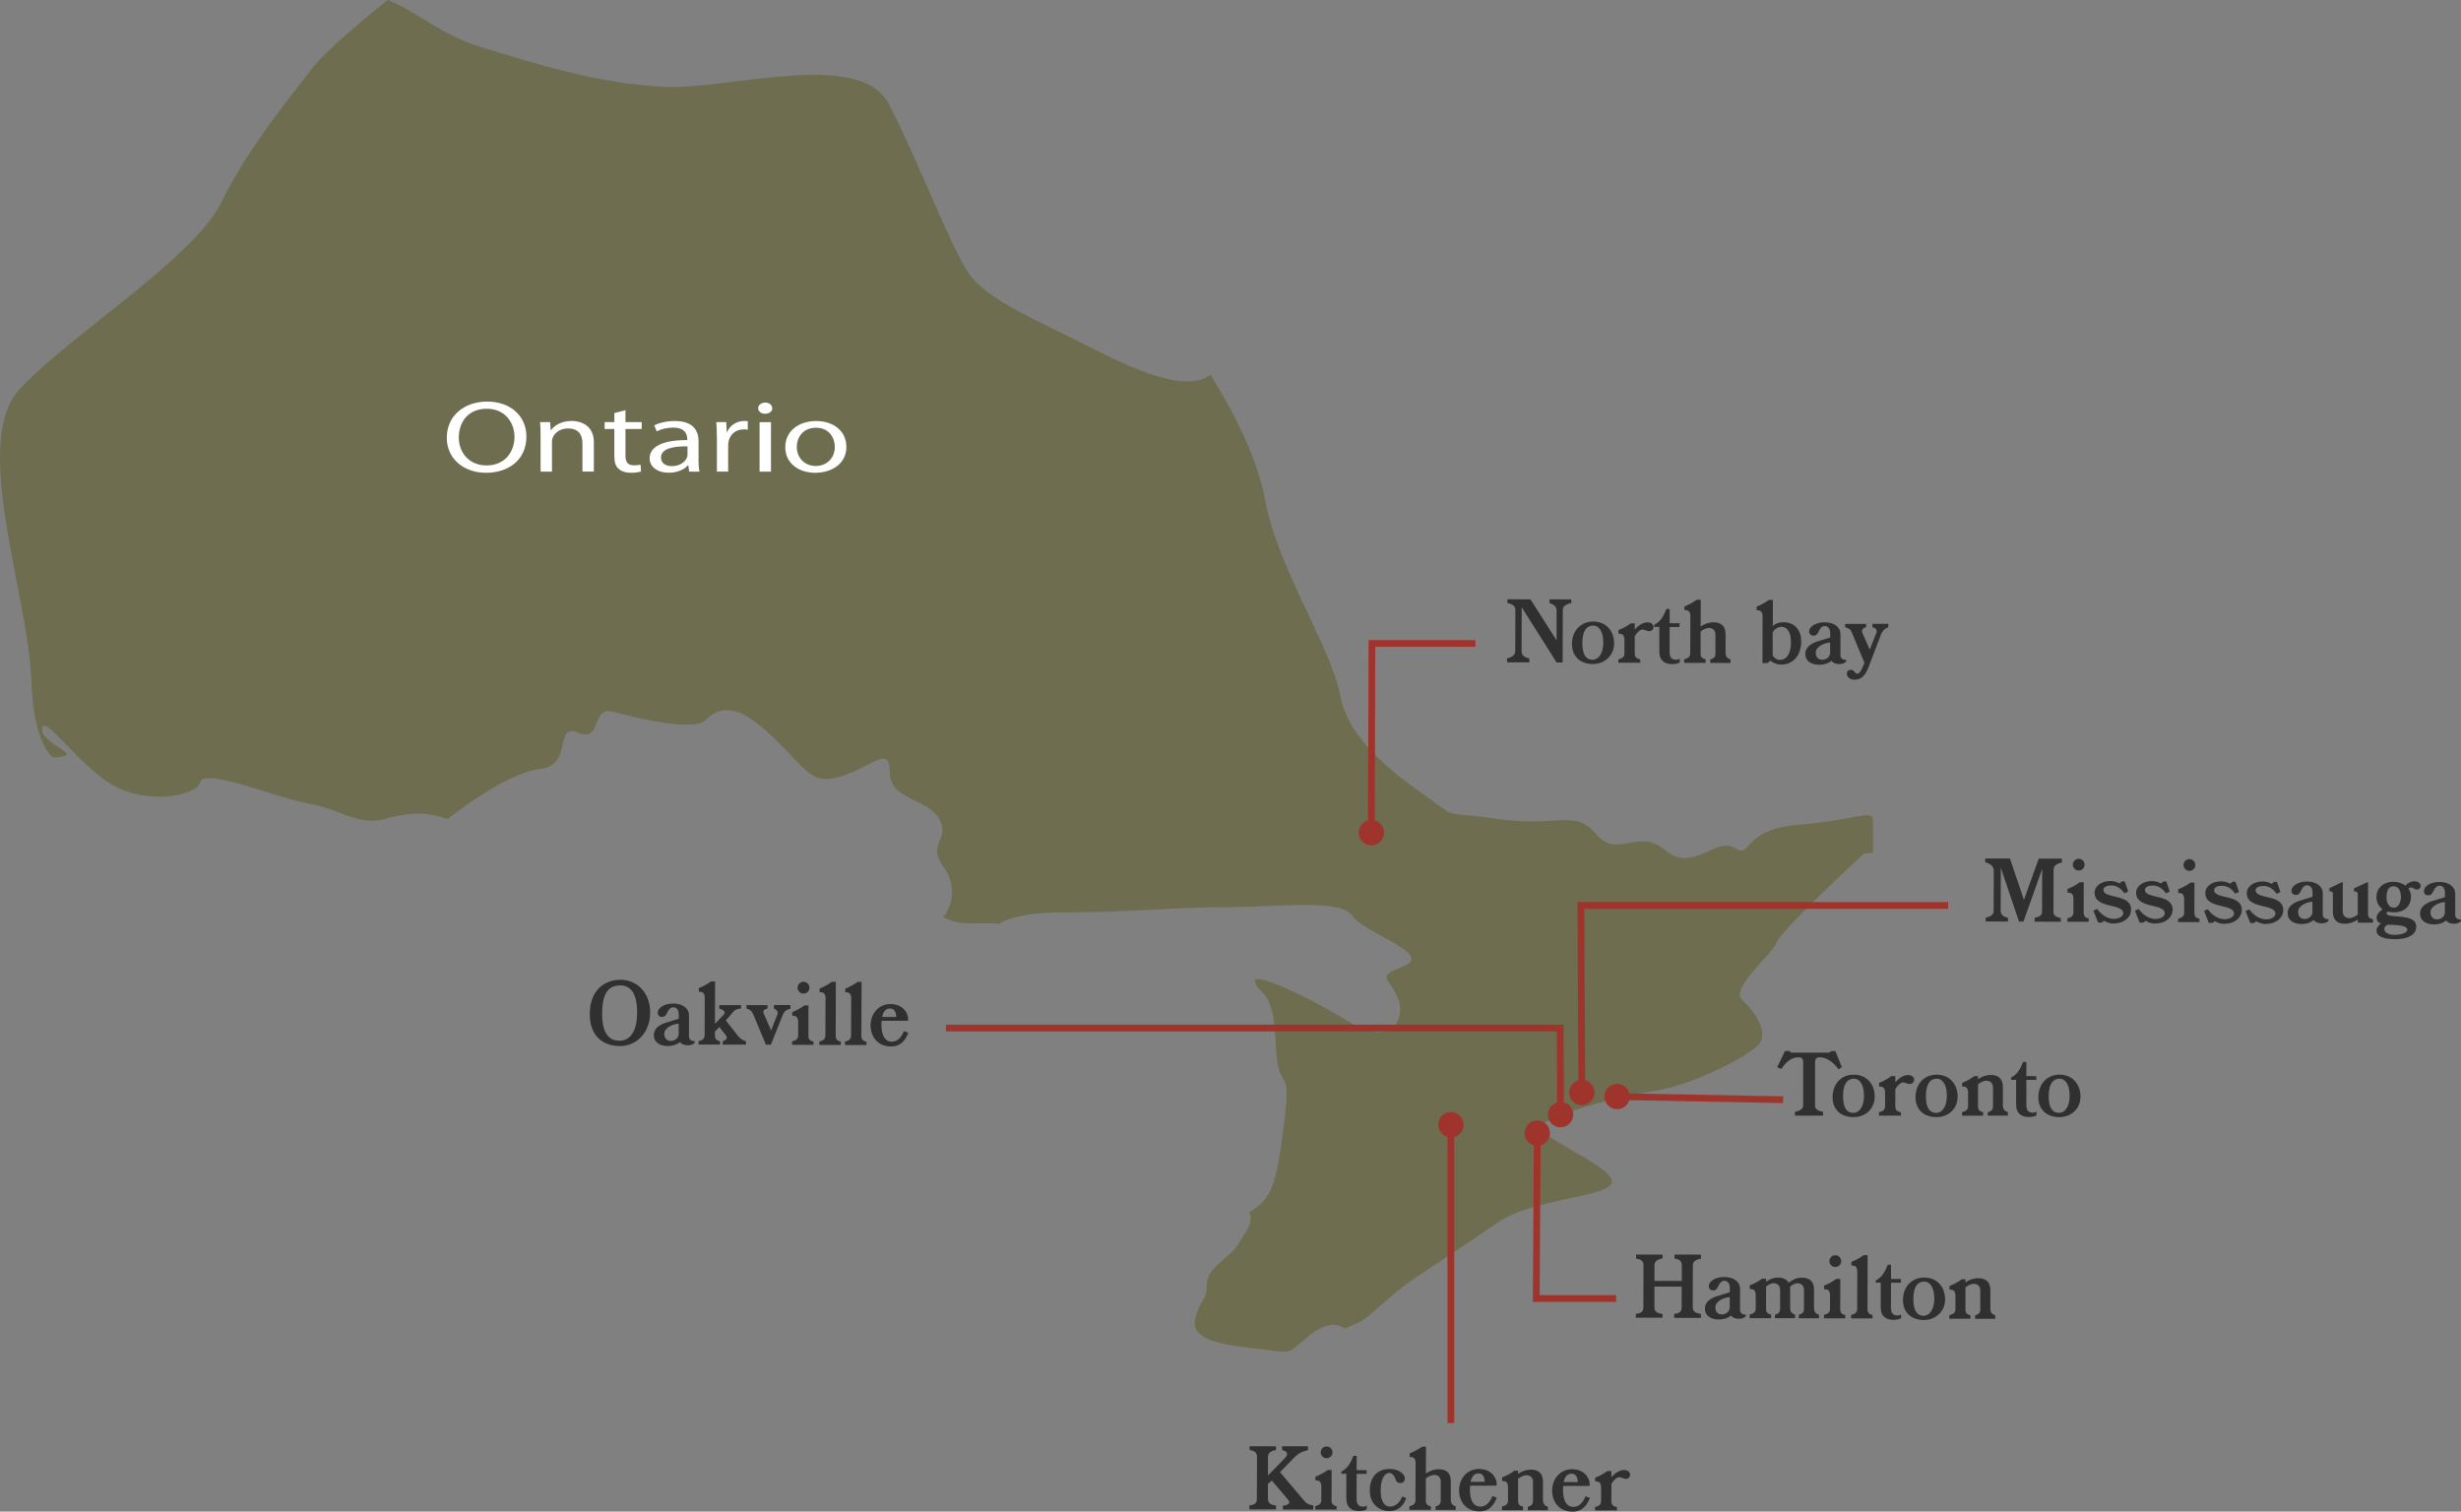 <svg xmlns="http://www.w3.org/2000/svg" id="Capa_2" data-name="Capa 2" viewBox="0 0 364.98 224.19"><rect x="0" y="0" width="364.98" height="224.19" fill="#808080" stroke="none"/><defs><style>      .cls-1 {        fill: #6e6d4f;      }      .cls-2 {        fill: #303030;      }      .cls-3 {        fill: #fff;      }      .cls-4 {        fill: #9f342c;      }    </style></defs><g id="Layer_1" data-name="Layer 1"><g><path class="cls-1" d="M266.61,122.35c-8.48.68-6.69,5.12-9.37,3.41-2.68-1.71-6.25,3.76-10.26.34-4.01-3.41-7.14,1.37-10.26-2.39-3.13-3.76-5.8-1.02-14.28-2.22-8.48-1.2-6.25,0-10.26-2.9-4.02-2.9-12.05-8.2-13.39-15.37-1.34-7.17-9.37-19.12-11.16-29.03-1.26-7.01-5.66-14.7-8.12-18.6-3.72,2.72-11.35-.78-18.21-4.28-7.36-3.76-14.95-6.83-17.63-10.76-2.68-3.93-7.59-16.9-11.83-25.1-4.24-8.2-23.43-2.22-33.03-2.56-9.59-.34-19.41-3.41-27.67-5.98-6.06-1.88-8.64-4.86-13.64-6.92-3.53,2.83-9.26,7.58-11.36,10.34-3.12,4.1-9.37,11.61-13.39,19.81-4.02,8.2-22.76,19.81-29.9,27.66-7.14,7.85,1.34,30.39,1.79,43.03.26,7.33,1.87,10.29,3.18,11.48,5.47-.1-1.56-1.77-1.56-4.14,0-2.69,5.53,5.51,10.55,8.32,5.02,2.82,12.22,1.66,12.89-.51.67-2.18,11.55,2.43,16.07,3.2,4.52.77,7.36,3.33,11.21,2.3,3.85-1.03,6.02-1.15,9.37,0,0,0,8.7-6.92,13.72-7.43,5.02-.51,2.01-6.92,5.69-5.38,3.68,1.54,1.67-4.1,5.36-3.07,3.68,1.03,11.71,2.82,13.39,1.28,1.67-1.54,4.01-3.33,9.71,2.05,5.69,5.38,6.03,7.68,10.71,6.15,4.68-1.54,7.03-4.61,7.03-.51s5.69,3.84,7.36,6.92c1.67,3.07-2.01,3.58.67,7.17,1.89,2.53,1.28,5.69-.07,7.33,2.41,1.58,5.75.64,8.24,1.03,1.12-.74,3.75-1.71,9.9-1.71,10.04,0,16.07-.77,23.76-.77s17.07-1.28,18.75,1.28c1.67,2.56,12.05,5.63,7.7,7.43-4.35,1.79-2.34,1.54-1.01,4.61,1.34,3.07-.67,7.68-7.36,3.59-6.69-4.1-14.73-7.68-13.72-5.64,1,2.05,2.68,1.03,3.01,8.96.34,7.94,2.34,2.56,1.34,11.01-1,8.45-1.67,10.76-3.35,12.55-.51.54-1.2,1.04-1.91,1.47.71,1.58-.57,2.89-1.6,4.68-1.17,2.05-4.69,3.46-4.69,6.02s-.83,1.79-1.67,4.87c-.84,3.07,2.84,3.97,8.7,4.61,5.86.64,4.52,1.15,8.03-1.79,3.51-2.95,5.36-1.15,5.36-1.15l1.84-.77c1.84-.77,4.35-3.84,8.53-6.66,4.19-2.82,7.36-4.86,12.39-8.32,5.02-3.46,15.46-3.65,16.8-5.7,1.34-2.05-10.5-6.81-10.5-8.35s11.83-4.78,16.96-5.46c5.13-.68,14.5-5.29,15.62-7.17,1.11-1.88-.89-4.61-2.68-6.32-1.79-1.71,4.24-6.49,5.13-8.54.89-2.05,12.94-13.15,12.94-13.15,0,0,.48-.04,1.34-.11v-4.84c0-1.71-2.68,0-11.16.68Z"></path><g><path class="cls-3" d="M78.07,64.73c0,3.52-2.7,5.39-6,5.39s-5.81-2.1-5.81-5.19c0-3.25,2.55-5.37,6-5.37s5.81,2.14,5.81,5.17ZM68.04,64.89c0,2.18,1.49,4.14,4.12,4.14s4.14-1.93,4.14-4.25c0-2.03-1.34-4.16-4.12-4.16s-4.14,2.02-4.14,4.26Z"></path><path class="cls-3" d="M80.17,64.59c0-.76-.02-1.38-.08-1.99h1.49l.1,1.21h.04c.46-.7,1.53-1.38,3.07-1.38,1.28,0,3.28.61,3.28,3.13v4.38h-1.69v-4.23c0-1.18-.56-2.17-2.15-2.17-1.11,0-1.97.62-2.26,1.37-.08.17-.11.39-.11.62v4.42h-1.69v-5.36Z"></path><path class="cls-3" d="M92.76,60.84v1.76h2.41v1.02h-2.41v3.96c0,.91.32,1.43,1.26,1.43.46,0,.73-.03.98-.09l.07,1c-.33.11-.84.2-1.49.2-.79,0-1.42-.21-1.82-.58-.48-.39-.65-1.05-.65-1.91v-4.01h-1.44v-1.02h1.44v-1.35l1.65-.41Z"></path><path class="cls-3" d="M103.59,68.19c0,.64.04,1.26.15,1.76h-1.53l-.13-.93h-.06c-.52.58-1.51,1.09-2.84,1.09-1.88,0-2.84-1.05-2.84-2.11,0-1.78,1.99-2.75,5.58-2.73v-.15c0-.61-.21-1.7-2.11-1.7-.86,0-1.76.21-2.41.55l-.38-.88c.77-.39,1.88-.65,3.05-.65,2.84,0,3.53,1.53,3.53,3.01v2.75ZM101.96,66.2c-1.84-.03-3.93.23-3.93,1.65,0,.87.73,1.28,1.59,1.28,1.21,0,1.97-.61,2.24-1.23.06-.14.1-.29.1-.42v-1.27Z"></path><path class="cls-3" d="M106.31,64.89c0-.87-.02-1.61-.08-2.29h1.48l.06,1.44h.08c.42-.99,1.44-1.61,2.57-1.61.19,0,.33.02.48.04v1.26c-.17-.03-.34-.05-.57-.05-1.19,0-2.03.71-2.26,1.72-.04.18-.08.39-.08.62v3.92h-1.67v-5.05Z"></path><path class="cls-3" d="M114.53,60.54c.02.46-.4.82-1.07.82-.6,0-1.02-.36-1.02-.82s.44-.83,1.05-.83,1.03.36,1.03.83ZM112.65,69.95v-7.34h1.69v7.34h-1.69Z"></path><path class="cls-3" d="M125.53,66.22c0,2.72-2.38,3.9-4.62,3.9-2.51,0-4.45-1.46-4.45-3.78,0-2.46,2.03-3.9,4.6-3.9s4.46,1.53,4.46,3.78ZM118.17,66.29c0,1.61,1.17,2.82,2.82,2.82s2.82-1.2,2.82-2.85c0-1.24-.79-2.82-2.78-2.82s-2.86,1.46-2.86,2.85Z"></path></g><g><path class="cls-2" d="M273.15,158.27l-.48.32c-.58-.78-1.54-1.78-2.79-1.78-.43,0-.7.18-.7.73v6.41c0,.62.59.84,1.19.95v.56h-4.17v-.56c.58-.11,1.22-.37,1.22-.95v-6.42c0-.54-.22-.72-.71-.72-1.34,0-2.19,1.22-2.54,1.73l-.6-.26,1.15-2.4h.67l.22.23h5.66l.34-.23h.58l.97,2.39Z"></path><path class="cls-2" d="M274.9,165.68c-1.98,0-3.12-1.21-3.12-2.95,0-1.92,1.25-3.35,3.14-3.35s3.11,1.4,3.11,3.25-1.42,3.05-3.13,3.05ZM274.92,159.98c-.9,0-1.59.7-1.59,2.6s.68,2.47,1.54,2.47,1.57-.91,1.57-2.53-.61-2.54-1.51-2.54Z"></path><path class="cls-2" d="M283.24,160.77c-.44,0-.68-.24-1-.24-.37,0-.89.49-1.15,1.02v2.6c0,.62.5.73.83.82v.49h-3.25v-.5c.41-.11.9-.25.9-.89v-2.01c0-.71-.35-.85-.52-.88l-.37-.05v-.53c.3-.11.61-.26.91-.42.36-.19.68-.41.9-.58h.6v.91c.48-.54,1.13-1.07,1.91-1.07.6,0,.88.4.88.68,0,.36-.3.64-.64.64Z"></path><path class="cls-2" d="M287.2,165.68c-1.98,0-3.12-1.21-3.12-2.95,0-1.92,1.25-3.35,3.14-3.35s3.11,1.4,3.11,3.25-1.42,3.05-3.13,3.05ZM287.22,159.98c-.9,0-1.6.7-1.6,2.6s.68,2.47,1.54,2.47,1.57-.91,1.57-2.53-.61-2.54-1.51-2.54Z"></path><path class="cls-2" d="M297.79,165.46h-2.99v-.5c.42-.14.77-.28.77-.88v-2.76c0-.68-.36-1.04-1-1.04-.41,0-.86.25-1.22.53v3.32c0,.62.43.73.76.82v.52h-3.13v-.53c.41-.11.9-.25.9-.89v-2c0-.71-.35-.85-.52-.88l-.37-.04v-.53c.3-.11.61-.26.91-.42.36-.19.68-.41.9-.58h.55v.47c.56-.4,1.19-.64,1.89-.64,1.21,0,1.8.62,1.8,1.8v2.72c0,.68.41.89.74.97v.53Z"></path><path class="cls-2" d="M302.01,165.43c-.2.12-.65.24-1.08.24-1.08,0-1.93-.48-1.93-1.85v-3.67h-.75v-.32c.47-.26.8-.55,1.09-.96.25-.36.47-.79.7-1.38h.48v2.11h1.47v.55h-1.47v3.78c0,.83.42,1.09.96,1.09.3,0,.48-.12.54-.17v.58Z"></path><path class="cls-2" d="M305.42,165.68c-1.98,0-3.12-1.21-3.12-2.95,0-1.92,1.25-3.35,3.14-3.35s3.11,1.4,3.11,3.25-1.42,3.05-3.13,3.05ZM305.43,159.98c-.9,0-1.6.7-1.6,2.6s.68,2.47,1.54,2.47,1.57-.91,1.57-2.53-.61-2.54-1.51-2.54Z"></path></g><g><rect class="cls-4" x="251.59" y="150.51" width="1" height="24.72" transform="translate(84.5 411.84) rotate(-88.92)"></rect><path class="cls-4" d="M239.87,160.75c-1.04-.02-1.9.81-1.92,1.84-.02,1.04.81,1.9,1.84,1.92,1.04.02,1.9-.81,1.92-1.84.02-1.04-.81-1.9-1.84-1.92Z"></path></g><g><rect class="cls-4" x="214.67" y="166.71" width="1" height="44.34"></rect><path class="cls-4" d="M217.06,166.81c0-1.04-.84-1.88-1.88-1.88s-1.88.84-1.88,1.88.84,1.88,1.88,1.88,1.88-.84,1.88-1.88Z"></path></g><g><path class="cls-2" d="M305.79,127.91c-.53.14-1.22.31-1.23,1.1l-.02,6.24c0,.67.69.82,1.09.9v.55s-3.88-.01-3.88-.01v-.58c.54-.13,1.09-.22,1.1-.91l.02-6.34-2.78,7.82h-.66s-2.7-8-2.7-8l-.02,6.45c0,.61.62.9,1.09.99v.55s-3.31-.01-3.31-.01v-.56c.48-.12,1.18-.3,1.18-.99l.02-6.02c0-.72-.81-1.13-1.27-1.21v-.56s3.67.01,3.67.01l2.07,6.13,2.2-6.12h3.43s0,.57,0,.57Z"></path><path class="cls-2" d="M309.78,136.71h-3.18s0-.51,0-.51c.41-.11.9-.25.9-.89v-2.01c0-.71-.34-.85-.51-.88l-.37-.05v-.53c.3-.11.61-.26.91-.42.36-.19.68-.41.9-.57h.6s-.01,4.55-.01,4.55c0,.62.43.73.75.82v.49ZM308.28,129.11c-.48,0-.87-.4-.87-.88,0-.48.4-.87.88-.87.48,0,.87.4.87.88,0,.48-.4.87-.88.87Z"></path><path class="cls-2" d="M313.61,136.97c-.95,0-1.42-.32-1.56-.42l-.33.27h-.56s-.7-1.77-.7-1.77l.55-.25c.29.42,1.21,1.48,2.5,1.48.8,0,1.38-.38,1.38-.85,0-.79-1.22-.93-2.36-1.23-.98-.28-1.89-.68-1.89-1.77,0-1.09,1.07-1.77,2.38-1.77.61,0,1.11.25,1.31.36l.37-.3h.41s.52,1.51.52,1.51l-.55.26c-.48-.66-1.12-1.17-1.96-1.17-.66,0-1.16.22-1.17.64,0,.67.94.83,1.92,1.07,1.07.25,2.18.62,2.18,1.87,0,1.21-1.16,2.05-2.44,2.04Z"></path><path class="cls-2" d="M319.77,136.98c-.95,0-1.42-.32-1.56-.42l-.33.27h-.56s-.7-1.77-.7-1.77l.55-.25c.29.42,1.21,1.48,2.5,1.48.8,0,1.38-.38,1.38-.85,0-.79-1.22-.93-2.36-1.23-.98-.28-1.89-.68-1.89-1.77,0-1.09,1.07-1.77,2.38-1.77.61,0,1.11.26,1.31.36l.37-.3h.41s.52,1.51.52,1.51l-.55.26c-.48-.66-1.12-1.17-1.96-1.17-.66,0-1.16.22-1.17.64,0,.67.94.83,1.92,1.07,1.07.25,2.18.62,2.18,1.87,0,1.21-1.16,2.05-2.44,2.04Z"></path><path class="cls-2" d="M326.2,136.76h-3.18s0-.51,0-.51c.41-.11.9-.25.9-.89v-2.01c0-.71-.34-.85-.51-.88l-.37-.05v-.53c.3-.11.61-.26.91-.42.36-.19.68-.4.9-.57h.6s-.01,4.55-.01,4.55c0,.62.43.73.75.82v.49ZM324.7,129.16c-.48,0-.87-.4-.87-.88,0-.48.4-.87.88-.87.48,0,.87.4.87.88,0,.48-.4.87-.88.87Z"></path><path class="cls-2" d="M330.03,137.02c-.95,0-1.42-.32-1.56-.42l-.33.27h-.56s-.7-1.77-.7-1.77l.55-.25c.29.42,1.21,1.48,2.5,1.48.8,0,1.38-.38,1.38-.85,0-.79-1.22-.93-2.36-1.23-.98-.28-1.89-.68-1.89-1.77,0-1.09,1.07-1.77,2.38-1.77.61,0,1.11.25,1.31.36l.37-.3h.41s.52,1.51.52,1.51l-.55.26c-.48-.66-1.12-1.17-1.96-1.17-.66,0-1.16.22-1.17.64,0,.67.94.83,1.92,1.07,1.07.26,2.18.62,2.18,1.87,0,1.21-1.16,2.05-2.44,2.04Z"></path><path class="cls-2" d="M336.18,137.04c-.95,0-1.42-.32-1.56-.42l-.33.27h-.56s-.7-1.77-.7-1.77l.55-.25c.29.42,1.21,1.48,2.5,1.48.8,0,1.38-.38,1.38-.85,0-.79-1.22-.93-2.36-1.23-.98-.28-1.89-.68-1.89-1.77,0-1.09,1.07-1.77,2.38-1.77.61,0,1.11.26,1.31.36l.37-.3h.41s.52,1.51.52,1.51l-.55.26c-.48-.66-1.12-1.17-1.96-1.17-.66,0-1.16.22-1.17.64,0,.67.94.83,1.92,1.07,1.07.25,2.18.62,2.18,1.87,0,1.21-1.16,2.05-2.44,2.04Z"></path><path class="cls-2" d="M345.34,136.56c-.19.22-.56.38-1.01.38-.5,0-.91-.13-1.2-.48-.3.25-.85.58-1.81.58-1.13,0-2.05-.53-2.05-1.6,0-1.44,1.7-1.84,2.49-2.07.44-.13.88-.26,1.2-.37v-.68c0-.65-.35-1.02-.8-1.02-.41,0-.7.32-.87.72-.19.43-.39.71-.79.71-.43,0-.66-.27-.66-.64,0-.65.89-1.35,2.31-1.35,1.36,0,2.34.69,2.33,1.78v3.14c-.01.54.61.73.85.63v.28ZM342.96,133.73c-.85.03-2.14.59-2.14,1.5,0,.68.37,1.06.98,1.06.6,0,1.15-.44,1.15-1.06v-1.5Z"></path><path class="cls-2" d="M351.91,136.84h-2.24s0-.47,0-.47c-.57.39-1.2.63-1.91.63-1.2,0-1.79-.63-1.78-1.8v-2.66c0-.19-.16-.35-.34-.35h-.18s0-.46,0-.46l1.81-.87h.18s-.01,4.26-.01,4.26c0,.68.37,1.04,1,1.05.4,0,.86-.25,1.23-.52v-3.02c0-.28-.16-.42-.42-.42h-.14v-.46s1.91-.87,1.91-.87h.18s-.01,4.75-.01,4.75c0,.43.36.61.53.65l.2.05v.53Z"></path><path class="cls-2" d="M358.46,131.93c-.37,0-.56-.31-.92-.31-.13,0-.26.07-.35.17.25.35.37.76.37,1.18,0,1.52-1.1,2.35-2.55,2.34-.3,0-.59-.04-.88-.11-.07.05-.19.14-.19.25,0,.43,1.05.4,2.13.51,1.13.11,2.28.37,2.27,1.48,0,1.54-1.92,1.85-3.11,1.85-.83,0-2.78-.08-2.78-1.29,0-.42.34-.78.66-1.02-.42-.16-.65-.46-.65-.91,0-.49.53-.96.9-1.22-.61-.42-.92-1.07-.92-1.8,0-1.44,1.15-2.28,2.51-2.27.64,0,1.29.18,1.8.58.31-.41.82-.66,1.33-.66.41,0,.92.24.92.7,0,.3-.28.54-.57.54ZM354.05,137.15c-.2.13-.45.33-.45.61,0,.73.99.89,1.54.89.44,0,1.86-.11,1.86-.79,0-.78-2.43-.68-2.96-.72ZM354.99,131.44c-.88,0-1.06.93-1.06,1.64,0,.67.27,1.54,1.09,1.54.79,0,1.06-.98,1.06-1.6,0-.68-.26-1.57-1.09-1.57Z"></path><path class="cls-2" d="M364.98,136.62c-.19.22-.56.38-1.01.38-.5,0-.91-.13-1.2-.48-.3.25-.85.58-1.81.58-1.13,0-2.05-.53-2.05-1.6,0-1.44,1.7-1.84,2.49-2.07.44-.13.88-.26,1.2-.37v-.68c0-.65-.35-1.02-.8-1.02-.41,0-.7.32-.87.72-.19.43-.39.71-.79.71-.43,0-.66-.27-.66-.64,0-.65.89-1.35,2.31-1.35,1.36,0,2.34.69,2.33,1.78v3.14c-.01.54.61.73.85.62v.28ZM362.6,133.79c-.85.03-2.14.59-2.14,1.5,0,.68.37,1.06.98,1.06.6,0,1.15-.44,1.15-1.06v-1.5Z"></path></g><g><polygon class="cls-4" points="234.1 162.14 233.95 133.79 288.92 133.79 288.92 134.79 234.95 134.79 235.1 162.13 234.1 162.14"></polygon><path class="cls-4" d="M236.48,162.03c0,1.04-.83,1.88-1.87,1.89-1.04,0-1.88-.83-1.89-1.87,0-1.04.83-1.88,1.87-1.89,1.04,0,1.88.83,1.89,1.87Z"></path></g><g><path class="cls-2" d="M252.24,195.45h-3.95s0-.58,0-.58c.58-.07,1.1-.2,1.11-.96v-3.09s-4.04-.01-4.04-.01v3.08c-.01.71.56.91,1.2.98v.56s-3.95-.01-3.95-.01v-.56c.57-.07,1.11-.2,1.11-.96l.02-6.25c0-.71-.49-.89-1.1-1v-.59s3.92.01,3.92.01v.56c-.54.08-1.19.34-1.19,1.03v2.31s4.05.01,4.05.01v-2.33c0-.71-.47-.89-1.08-1v-.59s3.92.01,3.92.01v.61c-.55.08-1.2.3-1.2.98l-.02,6.22c0,.71.57.91,1.21.98v.56Z"></path><path class="cls-2" d="M258.92,195.21c-.19.22-.56.38-1.01.38-.5,0-.91-.13-1.2-.48-.3.25-.85.58-1.81.58-1.13,0-2.05-.53-2.05-1.6,0-1.44,1.7-1.84,2.49-2.07.44-.13.88-.26,1.2-.37v-.68c0-.65-.36-1.02-.8-1.02-.41,0-.7.32-.87.72-.19.43-.39.71-.79.71-.43,0-.66-.27-.66-.64,0-.65.89-1.35,2.31-1.35,1.35,0,2.34.69,2.33,1.78v3.14c-.01.54.61.73.85.63v.28ZM256.54,192.38c-.85.03-2.14.59-2.14,1.5,0,.68.37,1.06.98,1.06.6,0,1.15-.44,1.15-1.06v-1.5Z"></path><path class="cls-2" d="M269.77,195.51h-3s0-.51,0-.51c.42-.14.77-.27.77-.87v-2.76c.01-.68-.35-1.04-.98-1.05-.44,0-.88.33-1.1.52.02.13.04.29.03.43v2.72c0,.68.4.89.73.97v.53s-2.99,0-2.99,0v-.5c.42-.14.77-.27.77-.87v-2.76c.01-.68-.35-1.04-.98-1.05-.41,0-.86.3-1.1.52v3.32c-.01.62.42.73.74.82v.52s-3.18,0-3.18,0v-.53c.41-.11.9-.25.9-.88v-2c0-.71-.34-.85-.51-.88l-.37-.04v-.53c.3-.11.61-.26.92-.42.36-.19.68-.41.9-.57h.6s0,.47,0,.47c.52-.4,1.07-.63,1.78-.63.78,0,1.29.27,1.57.76.5-.37,1.07-.75,1.98-.75,1.2,0,1.79.63,1.78,1.8v2.72c0,.68.4.89.74.97v.53Z"></path><path class="cls-2" d="M273.68,195.52h-3.18s0-.51,0-.51c.41-.11.9-.25.9-.88v-2.01c0-.71-.34-.85-.51-.88l-.37-.05v-.53c.3-.11.61-.26.91-.42.36-.19.68-.41.9-.57h.6s-.01,4.55-.01,4.55c0,.62.43.73.75.82v.49ZM272.18,187.91c-.48,0-.88-.4-.87-.88,0-.48.4-.87.88-.87.48,0,.87.4.87.88,0,.48-.4.88-.88.87Z"></path><path class="cls-2" d="M277.71,195.53h-3.18s0-.51,0-.51c.41-.11.9-.25.9-.89l.02-5.53c0-.71-.34-.85-.51-.88l-.37-.04v-.53c.3-.12.61-.26.91-.43.36-.19.69-.39.9-.57h.6s-.02,8.06-.02,8.06c0,.62.43.73.75.82v.49Z"></path><path class="cls-2" d="M281.92,195.51c-.2.12-.65.24-1.08.24-1.08,0-1.93-.49-1.92-1.85v-3.67s-.74,0-.74,0v-.32c.47-.26.81-.55,1.09-.96.25-.36.47-.79.7-1.38h.48s0,2.11,0,2.11h1.47s0,.56,0,.56h-1.47s-.01,3.77-.01,3.77c0,.83.42,1.09.96,1.09.3,0,.48-.12.54-.17v.58Z"></path><path class="cls-2" d="M285.33,195.77c-1.98,0-3.11-1.22-3.11-2.96,0-1.92,1.26-3.34,3.15-3.34,1.93,0,3.1,1.41,3.1,3.26,0,1.77-1.42,3.04-3.14,3.04ZM285.36,190.07c-.9,0-1.6.69-1.6,2.6,0,1.89.68,2.47,1.53,2.47.85,0,1.57-.91,1.58-2.52,0-1.62-.6-2.54-1.5-2.55Z"></path><path class="cls-2" d="M295.91,195.59h-2.99s0-.51,0-.51c.42-.14.77-.27.77-.87v-2.76c.01-.68-.35-1.04-.98-1.05-.41,0-.86.25-1.22.52v3.32c-.01.62.42.73.74.82v.52s-3.13,0-3.13,0v-.53c.41-.11.9-.25.9-.88v-2c0-.71-.34-.85-.51-.88l-.37-.04v-.53c.3-.11.61-.26.92-.42.36-.19.68-.41.9-.57h.55s0,.47,0,.47c.57-.39,1.19-.63,1.9-.63,1.21,0,1.8.63,1.79,1.8v2.72c-.01.68.4.89.73.97v.53Z"></path></g><g><polygon class="cls-4" points="227.33 193.08 227.49 167.97 228.49 167.97 228.34 192.08 239.68 192.08 239.68 193.08 227.33 193.08"></polygon><path class="cls-4" d="M226.11,168.05c0-1.04.85-1.87,1.89-1.87s1.87.85,1.87,1.89-.85,1.87-1.89,1.87-1.87-.85-1.87-1.89Z"></path></g><g><path class="cls-2" d="M233.01,89.44c-.43.09-1.24.32-1.24,1l-.02,7.81h-.9s-5.17-8.19-5.17-8.19l-.02,6.46c0,.83.63,1.01,1.15,1.13v.58s-3.3,0-3.3,0v-.59c.53-.11,1.2-.39,1.21-1.06l.02-6.12c0-.71-.67-.93-1.18-1.02v-.56s3.42.01,3.42.01l3.87,6.09v-4.49c.02-.66-.75-.97-1.05-1.04v-.56s3.23.01,3.23.01v.54Z"></path><path class="cls-2" d="M236.24,98.48c-1.98,0-3.11-1.22-3.11-2.96,0-1.92,1.26-3.34,3.15-3.34,1.93,0,3.1,1.41,3.1,3.26,0,1.77-1.42,3.04-3.14,3.04ZM236.27,92.78c-.9,0-1.6.69-1.6,2.6,0,1.89.68,2.47,1.53,2.47s1.57-.91,1.58-2.52c0-1.62-.6-2.54-1.5-2.55Z"></path><path class="cls-2" d="M244.59,93.6c-.44,0-.68-.24-.99-.24-.37,0-.89.49-1.16,1.02v2.6c0,.62.49.73.82.82v.49s-3.25,0-3.25,0v-.5c.41-.11.9-.25.9-.88v-2.01c0-.71-.34-.85-.51-.88l-.37-.05v-.53c.3-.11.61-.26.92-.42.36-.19.68-.41.9-.57h.6s0,.91,0,.91c.48-.54,1.13-1.06,1.91-1.06.6,0,.87.4.87.69,0,.36-.3.63-.64.63Z"></path><path class="cls-2" d="M249.09,98.26c-.2.12-.65.24-1.08.24-1.08,0-1.93-.49-1.92-1.85v-3.67s-.74,0-.74,0v-.32c.47-.26.81-.55,1.09-.96.25-.36.47-.79.7-1.38h.48s0,2.11,0,2.11h1.47s0,.56,0,.56h-1.47s-.01,3.77-.01,3.77c0,.83.42,1.09.96,1.09.3,0,.48-.12.54-.17v.58Z"></path><path class="cls-2" d="M256.63,98.32h-2.99s0-.51,0-.51c.42-.14.77-.27.77-.87v-2.76c.01-.68-.35-1.04-.98-1.05-.41,0-.86.25-1.22.52v3.32c-.01.62.42.73.74.82v.52s-3.18,0-3.18,0v-.53c.41-.11.9-.25.9-.88l.02-5.52c0-.71-.34-.85-.51-.87l-.37-.05v-.52c.3-.12.61-.26.92-.43.36-.19.68-.39.9-.56h.6s-.01,3.97-.01,3.97c.57-.39,1.19-.63,1.9-.63,1.21,0,1.8.63,1.79,1.8v2.72c0,.68.4.89.73.97v.53Z"></path><path class="cls-2" d="M264.21,98.57c-.6,0-1.22-.21-1.64-.59l-.45.36h-.74s.02-6.92.02-6.92c0-.71-.34-.85-.52-.88l-.36-.04v-.53c.3-.12.61-.26.92-.43.36-.19.68-.39.9-.57h.59s-.01,3.86-.01,3.86c.38-.35.88-.55,1.57-.55,1.44,0,2.65.92,2.64,2.86,0,1.89-1.08,3.42-2.91,3.42ZM264.21,92.97c-.6,0-1.06.39-1.31.79v3.45c.24.37.59.66,1.09.66.85,0,1.61-.75,1.62-2.55,0-1.81-.7-2.35-1.4-2.36Z"></path><path class="cls-2" d="M273.81,98.11c-.19.21-.56.38-1.01.38-.5,0-.91-.13-1.2-.48-.3.25-.85.58-1.81.58-1.13,0-2.05-.53-2.05-1.6,0-1.44,1.7-1.84,2.49-2.07.44-.13.88-.26,1.2-.37v-.68c0-.65-.36-1.02-.8-1.02-.41,0-.7.32-.87.72-.19.43-.39.71-.79.71-.43,0-.66-.27-.66-.64,0-.65.89-1.35,2.31-1.35,1.35,0,2.34.69,2.33,1.78v3.14c-.01.54.61.73.85.63v.28ZM271.43,95.29c-.85.03-2.14.59-2.14,1.5,0,.68.37,1.06.98,1.06.6,0,1.15-.44,1.15-1.06v-1.5Z"></path><path class="cls-2" d="M280.05,93.02c-.4.14-.84.42-1.12,1.16l-1.75,4.6c-.47,1.27-1.07,2.04-2.13,2.03-.64,0-1.15-.38-1.15-.9,0-.31.21-.57.58-.57.54,0,.6.57.91.57.28,0,.46-.11.73-.71l.4-.87-1.92-4.61c-.21-.5-.63-.59-.95-.69v-.5s3.11,0,3.11,0v.49c-.26.07-.61.21-.61.57,0,.08.02.18.07.3l1.07,2.46.98-2.47c.05-.11.06-.2.06-.29,0-.35-.36-.46-.63-.58v-.49s2.35,0,2.35,0v.48Z"></path></g><g><path class="cls-2" d="M194.77,223.87h-4.51s0-.57,0-.57c.43-.03.95-.18.95-.51,0-.1-.06-.23-.18-.37l-2.4-2.84-.59.49v2.23c0,.71.57.92,1.2.98v.58s-3.95-.01-3.95-.01v-.58c.57-.07,1.11-.19,1.11-.96l.02-6.26c0-.71-.49-.89-1.1-1v-.56s3.92.01,3.92.01v.56c-.54.08-1.19.3-1.19.98v2.79s2.52-2.59,2.52-2.59c.23-.23.31-.43.31-.59,0-.35-.42-.53-.73-.58v-.58s3.83.01,3.83.01v.56c-.58.21-1.11.17-2.12,1.19l-2.03,2.09,3.54,4.18c.63.76,1.11.65,1.4.75v.58Z"></path><path class="cls-2" d="M198.24,223.88h-3.18s0-.51,0-.51c.41-.11.9-.25.9-.89v-2.01c0-.71-.34-.85-.51-.88l-.37-.05v-.53c.3-.11.61-.26.91-.42.36-.19.69-.4.9-.57h.6s-.01,4.55-.01,4.55c0,.62.43.73.75.82v.49ZM196.74,216.27c-.48,0-.88-.4-.87-.88,0-.48.4-.87.88-.87.48,0,.87.4.87.88,0,.48-.4.87-.88.87Z"></path><path class="cls-2" d="M202.67,223.86c-.2.12-.65.24-1.08.24-1.08,0-1.93-.49-1.92-1.85v-3.67s-.74,0-.74,0v-.32c.47-.26.81-.55,1.09-.96.25-.36.47-.79.7-1.38h.48s0,2.11,0,2.11h1.48s0,.56,0,.56h-1.48s-.01,3.77-.01,3.77c0,.83.42,1.09.96,1.09.3,0,.48-.12.54-.17v.58Z"></path><path class="cls-2" d="M208.55,222.17c-.34,1.07-1.14,1.94-2.51,1.94-1.32,0-2.9-.9-2.89-3.03,0-2.17,1.26-3.22,2.94-3.22,1.43,0,2.26.8,2.26,1.41,0,.4-.25.68-.65.68-.44,0-.65-.24-.75-.6-.11-.36-.41-.9-.91-.9-.5,0-1.27.56-1.28,2.59,0,1.7.59,2.4,1.41,2.4.94,0,1.59-.87,1.77-1.5l.62.24Z"></path><path class="cls-2" d="M215.89,223.93h-2.99s0-.51,0-.51c.42-.14.77-.27.77-.87v-2.76c.01-.68-.35-1.04-.98-1.05-.41,0-.87.25-1.23.52v3.32c-.01.62.42.73.74.82v.52s-3.18,0-3.18,0v-.53c.41-.11.9-.25.9-.88l.02-5.52c0-.71-.34-.85-.51-.87l-.37-.05v-.52c.3-.12.62-.26.92-.43.36-.19.68-.39.9-.56h.6s-.01,3.97-.01,3.97c.57-.39,1.19-.63,1.9-.63,1.21,0,1.8.63,1.79,1.8v2.72c0,.68.4.89.73.97v.53Z"></path><path class="cls-2" d="M221.99,222.13c-.45,1.09-1.11,2.02-2.56,2.02-2.11,0-3.04-1.57-3.04-3.13,0-1.6,1.08-3.16,2.96-3.16,1.8,0,2.62,1.3,2.62,2.24,0,.18-.01.24-.13.24h-3.81c-.01.19-.03.4-.03.62,0,1.65.6,2.48,1.53,2.49.86,0,1.47-.68,1.8-1.58l.66.25ZM220.2,219.78c0-.35-.1-1.26-.91-1.26-.61,0-1.01.38-1.19,1.25h2.1Z"></path><path class="cls-2" d="M229.57,223.98h-2.99s0-.51,0-.51c.42-.14.77-.27.77-.87v-2.76c.01-.68-.35-1.04-.98-1.05-.41,0-.87.25-1.23.52v3.32c-.01.62.42.73.74.82v.52s-3.13,0-3.13,0v-.53c.41-.11.9-.25.9-.88v-2c0-.71-.34-.85-.51-.88l-.37-.04v-.53c.3-.11.62-.26.92-.42.36-.19.68-.41.9-.57h.55s0,.47,0,.47c.57-.4,1.19-.63,1.9-.63,1.21,0,1.8.63,1.79,1.8v2.72c0,.68.4.89.73.97v.53Z"></path><path class="cls-2" d="M235.79,222.17c-.45,1.09-1.11,2.02-2.56,2.02-2.11,0-3.04-1.57-3.04-3.13,0-1.6,1.08-3.16,2.96-3.16,1.8,0,2.62,1.3,2.62,2.24,0,.18-.01.24-.13.24h-3.81c-.01.19-.03.4-.03.62,0,1.65.6,2.48,1.53,2.49.86,0,1.46-.68,1.8-1.58l.66.25ZM234,219.82c0-.35-.1-1.26-.91-1.26-.61,0-1.01.38-1.19,1.25h2.1Z"></path><path class="cls-2" d="M241.14,219.32c-.44,0-.68-.24-1-.24-.37,0-.89.49-1.16,1.02v2.6c0,.62.49.73.82.82v.49s-3.25,0-3.25,0v-.5c.41-.11.9-.25.9-.88v-2.01c0-.71-.34-.85-.51-.88l-.37-.05v-.53c.3-.11.61-.26.91-.42.36-.19.68-.41.9-.57h.6s0,.91,0,.91c.48-.54,1.13-1.06,1.91-1.06.6,0,.88.4.87.69,0,.36-.3.63-.64.63Z"></path></g><g><polygon class="cls-4" points="203.88 123.59 202.88 123.59 202.97 94.92 218.81 94.93 218.81 95.93 203.96 95.92 203.88 123.59"></polygon><path class="cls-4" d="M205.26,123.5c0,1.04-.85,1.88-1.89,1.87-1.04,0-1.88-.85-1.87-1.89s.85-1.88,1.89-1.87c1.04,0,1.88.85,1.87,1.89Z"></path></g><g><path class="cls-2" d="M91.93,155.14c-2.32,0-4.47-1.31-4.46-4.75,0-3.43,2.07-5.09,4.6-5.08,2.22,0,4.36,1.73,4.35,4.87s-2.16,4.97-4.49,4.96ZM91.99,146.15c-1.48,0-2.68.77-2.69,4.14-.01,3.37,1.31,4.06,2.6,4.06,1.29,0,2.58-1.01,2.59-4.17,0-3.17-1.17-4.03-2.51-4.04Z"></path><path class="cls-2" d="M103.04,154.65c-.19.21-.56.38-1.01.38-.5,0-.91-.13-1.2-.48-.3.25-.85.58-1.81.58-1.13,0-2.05-.53-2.05-1.6,0-1.44,1.7-1.84,2.49-2.07.44-.13.88-.26,1.2-.37v-.68c0-.65-.36-1.02-.8-1.02-.41,0-.7.32-.87.72-.19.43-.39.71-.79.71-.43,0-.66-.27-.66-.64,0-.65.89-1.35,2.31-1.35,1.35,0,2.34.69,2.33,1.78v3.14c-.01.54.61.73.85.63v.28ZM100.66,151.82c-.85.03-2.14.59-2.14,1.5,0,.68.37,1.06.98,1.06.6,0,1.15-.44,1.15-1.06v-1.5Z"></path><path class="cls-2" d="M110.62,154.93h-3.44s0-.51,0-.51c.29-.06.61-.26.61-.55,0-.11-.06-.23-.17-.36l-.93-1.2-.66.68v.62c0,.62.43.73.75.82v.49s-3.18,0-3.18,0v-.5c.41-.11.9-.25.9-.89l.02-5.53c0-.71-.34-.85-.51-.88l-.37-.04v-.53c.3-.12.61-.26.91-.43.36-.19.69-.39.9-.57h.6s-.02,6.3-.02,6.3l1.28-1.34c.11-.12.16-.23.16-.32,0-.31-.45-.54-.81-.59v-.53s3.24,0,3.24,0v.5c-.47.06-.82.08-1.26.61l-1,1.16,1.77,2.25c.45.58.97.78,1.22.83v.5Z"></path><path class="cls-2" d="M117.21,149.62c-.37.08-.82.17-1.11.88l-1.78,4.44h-.73s-1.89-4.53-1.89-4.53c-.29-.67-.78-.78-.99-.81v-.53s3.12,0,3.12,0v.5c-.33.08-.63.2-.63.49,0,.06.02.14.06.24l1.1,2.52.93-2.36c.04-.08.05-.17.05-.24,0-.34-.32-.55-.56-.64v-.52s2.44,0,2.44,0v.52Z"></path><path class="cls-2" d="M120.65,154.96h-3.18s0-.51,0-.51c.41-.11.9-.25.9-.88v-2.01c0-.71-.34-.85-.51-.88l-.37-.05v-.53c.3-.11.61-.26.91-.42.36-.19.68-.4.9-.57h.6s-.01,4.55-.01,4.55c0,.62.43.73.75.82v.49ZM119.16,147.36c-.48,0-.88-.4-.87-.88,0-.48.4-.87.88-.87.48,0,.87.4.87.88,0,.48-.4.88-.88.87Z"></path><path class="cls-2" d="M124.69,154.98h-3.18s0-.51,0-.51c.41-.11.9-.25.9-.88l.02-5.53c0-.71-.34-.85-.51-.88l-.37-.04v-.53c.3-.12.61-.26.91-.43.36-.19.69-.39.9-.57h.6s-.02,8.06-.02,8.06c0,.62.43.73.75.82v.49Z"></path><path class="cls-2" d="M128.5,154.99h-3.18s0-.51,0-.51c.41-.11.9-.25.9-.88l.02-5.53c0-.71-.34-.85-.51-.88l-.37-.04v-.53c.3-.12.61-.26.92-.43.36-.19.68-.39.9-.57h.6s-.03,8.06-.03,8.06c0,.62.43.73.75.82v.49Z"></path><path class="cls-2" d="M134.71,153.18c-.45,1.09-1.11,2.02-2.56,2.02-2.11,0-3.04-1.57-3.04-3.13,0-1.6,1.08-3.16,2.96-3.16,1.8,0,2.62,1.3,2.62,2.24,0,.18-.01.24-.13.24h-3.81c-.01.19-.03.4-.03.62,0,1.65.6,2.48,1.53,2.49.86,0,1.47-.68,1.8-1.58l.66.25ZM132.92,150.83c0-.35-.1-1.26-.91-1.26-.61,0-1.01.38-1.19,1.26h2.1Z"></path></g><g><polygon class="cls-4" points="230.94 165.4 230.88 152.97 140.28 152.97 140.28 151.97 231.88 151.97 231.94 165.4 230.94 165.4"></polygon><path class="cls-4" d="M233.32,165.3c0,1.04-.83,1.88-1.87,1.89s-1.88-.83-1.89-1.87c0-1.04.83-1.88,1.87-1.89s1.88.83,1.89,1.87Z"></path></g></g></g></svg>
